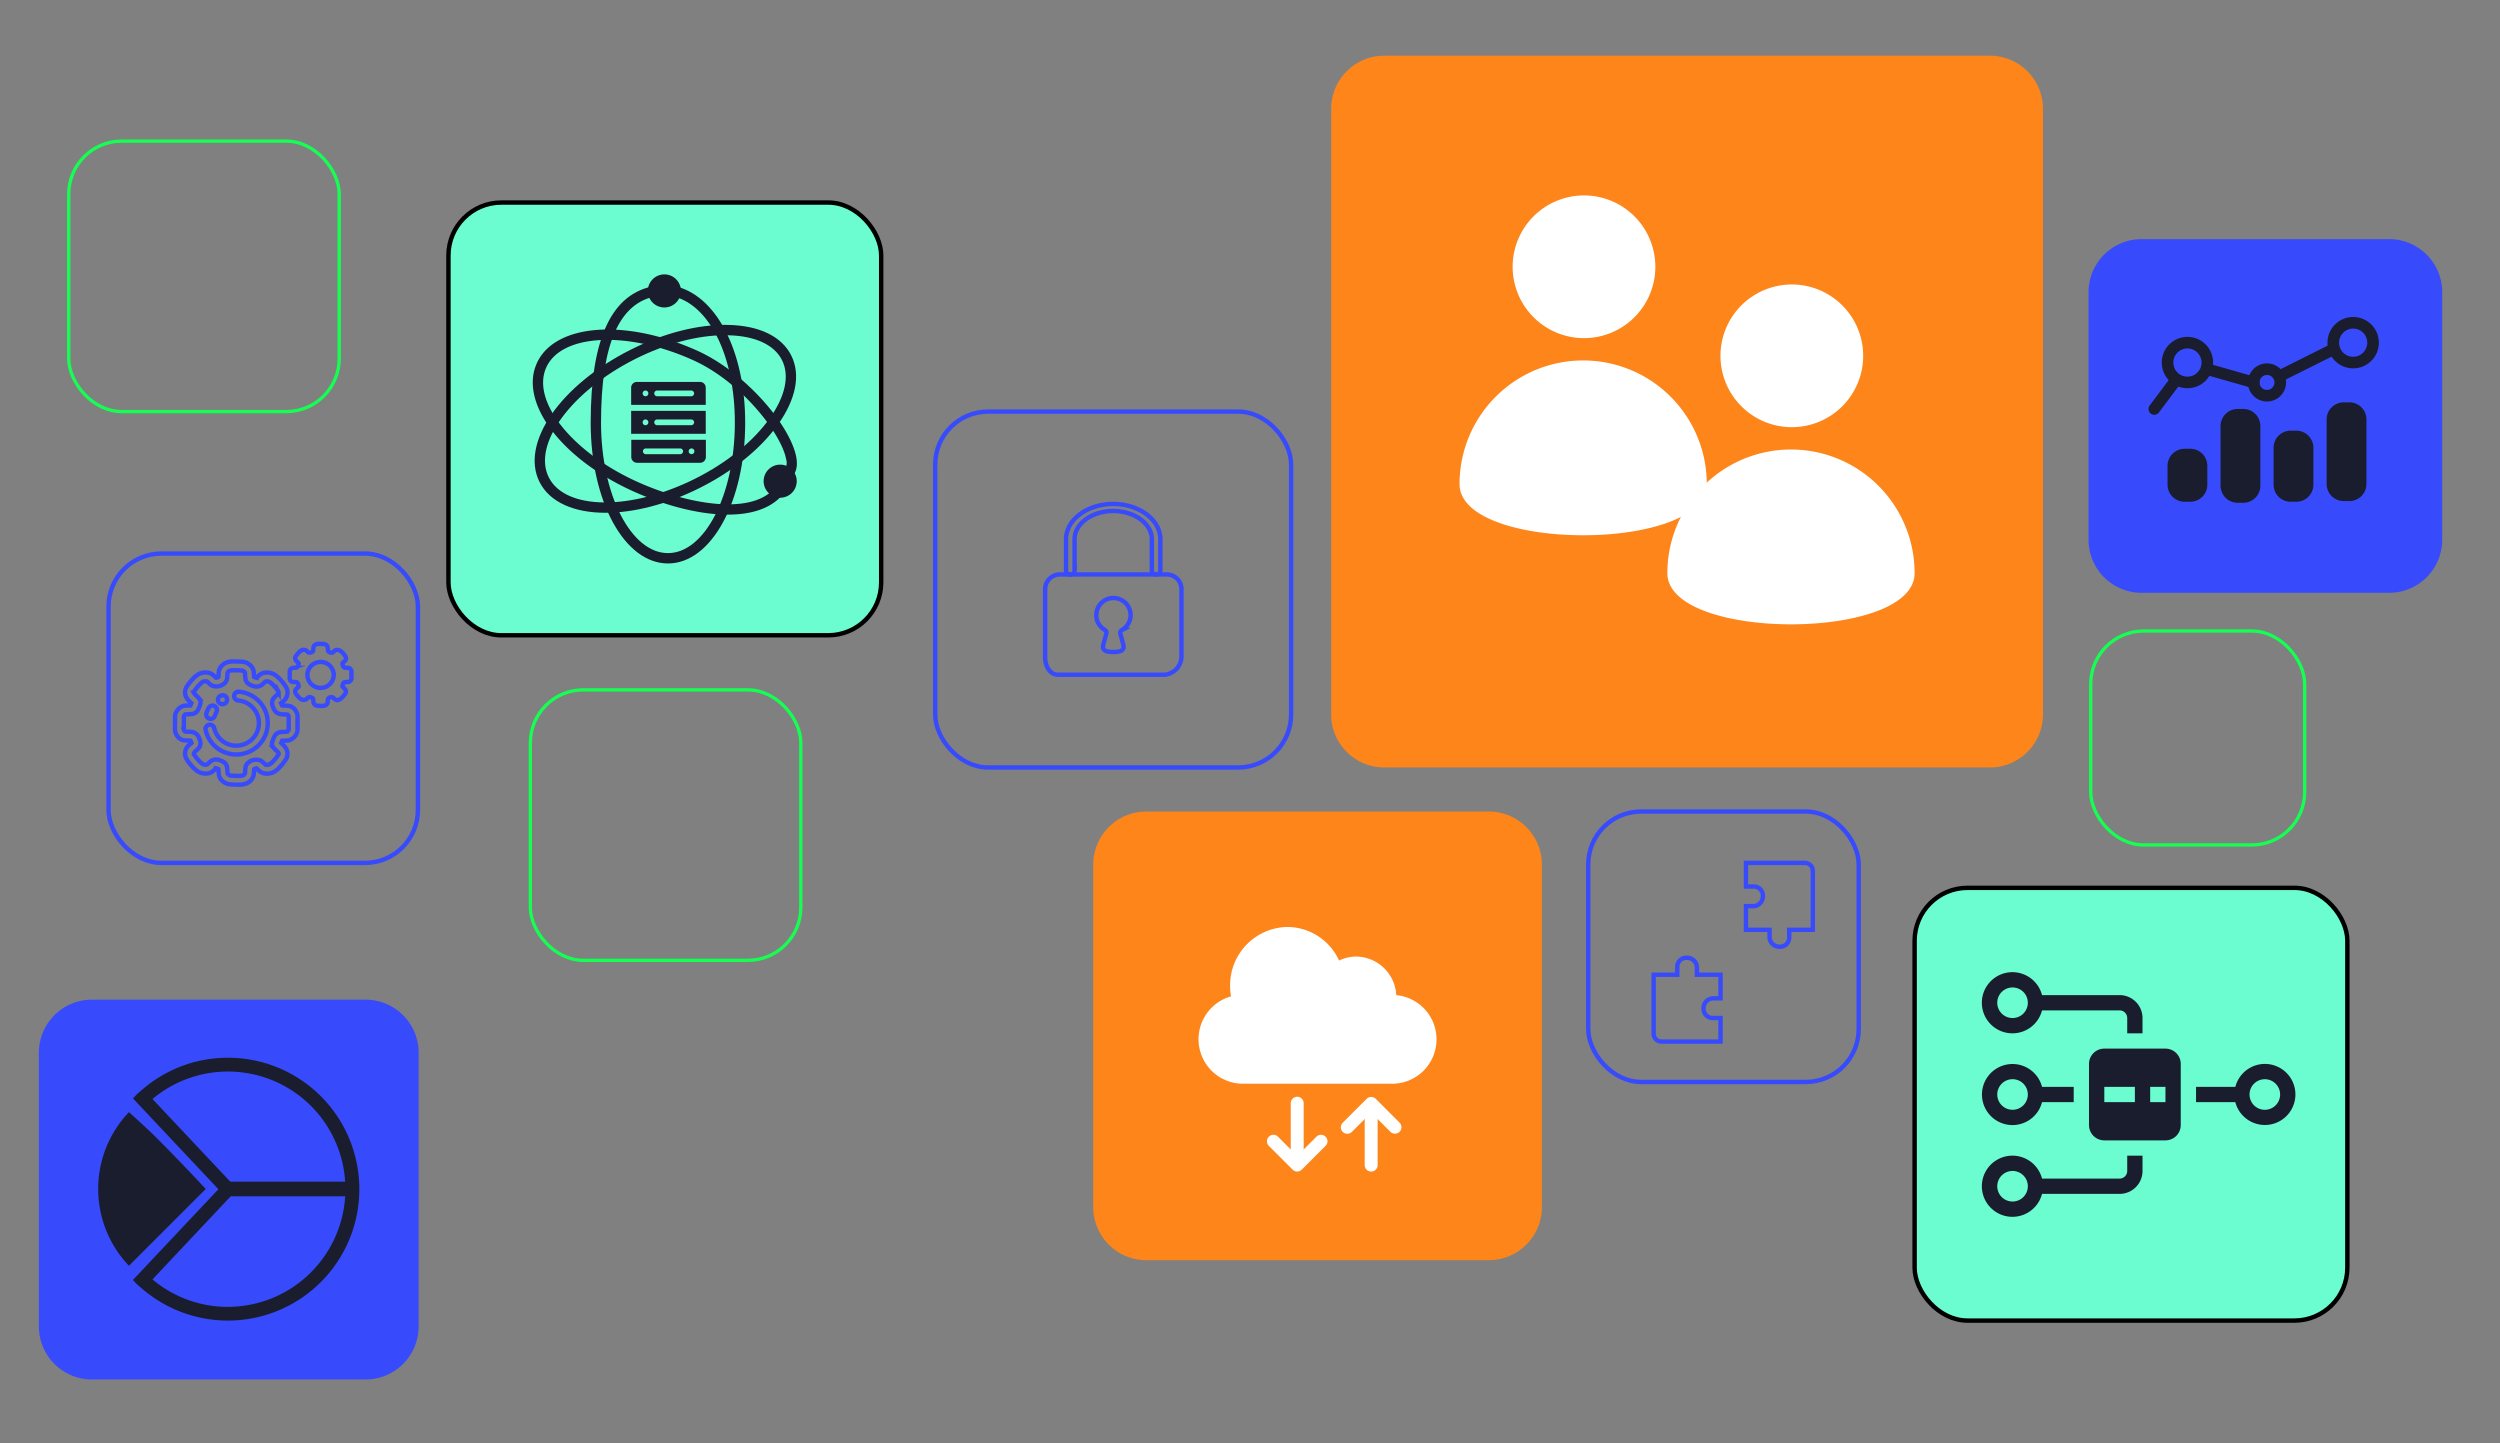 <svg id="Raggruppa_17562" data-name="Raggruppa 17562" xmlns="http://www.w3.org/2000/svg" xmlns:xlink="http://www.w3.org/1999/xlink" width="566.694" height="327.108" viewBox="0 0 566.694 327.108">
  <rect x="0" y="0" width="566.694" height="327.108" fill="#808080" stroke="none"/>
  <defs>
    <clipPath id="clip-path">
      <rect id="Rettangolo_1526" data-name="Rettangolo 1526" width="566.694" height="327.108" fill="none"/>
    </clipPath>
    <clipPath id="clip-path-2">
      <rect id="Rettangolo_1527" data-name="Rettangolo 1527" width="80.46" height="80.46" transform="translate(258.431 197.612)" fill="none"/>
    </clipPath>
    <clipPath id="clip-path-3">
      <rect id="Rettangolo_1528" data-name="Rettangolo 1528" width="72.126" height="72.126" transform="translate(477.061 56.847)" fill="none"/>
    </clipPath>
    <clipPath id="clip-path-4">
      <rect id="Rettangolo_1529" data-name="Rettangolo 1529" width="90" height="90" transform="translate(105.699 49.96)" fill="none"/>
    </clipPath>
  </defs>
  <g id="Raggruppa_17553" data-name="Raggruppa 17553">
    <g id="Raggruppa_17552" data-name="Raggruppa 17552" clip-path="url(#clip-path)">
      <path id="Tracciato_4537" data-name="Tracciato 4537" d="M451.1,173.971H313.749a12.035,12.035,0,0,1-12-12V24.623a12.035,12.035,0,0,1,12-12H451.1a12.035,12.035,0,0,1,12,12V161.971a12.035,12.035,0,0,1-12,12" fill="#fd851a"/>
      <path id="Tracciato_4538" data-name="Tracciato 4538" d="M541.6,134.38H485.422a12.035,12.035,0,0,1-12-12V66.2a12.035,12.035,0,0,1,12-12H541.6a12.035,12.035,0,0,1,12,12V122.38a12.035,12.035,0,0,1-12,12" fill="#384bfc"/>
      <path id="Tracciato_4539" data-name="Tracciato 4539" d="M337.513,285.654h-77.7a12.035,12.035,0,0,1-12-12v-77.7a12.035,12.035,0,0,1,12-12h77.7a12.035,12.035,0,0,1,12,12v77.7a12.035,12.035,0,0,1-12,12" fill="#fd851a"/>
      <rect id="Rettangolo_1518" data-name="Rettangolo 1518" width="80.674" height="80.674" rx="12" transform="translate(211.991 93.297)" fill="none" stroke="#384bfc" stroke-miterlimit="10" stroke-width="1"/>
      <path id="Tracciato_4540" data-name="Tracciato 4540" d="M187.745,144.006H113.653a12.035,12.035,0,0,1-12-12V57.914a12.035,12.035,0,0,1,12-12h74.092a12.035,12.035,0,0,1,12,12v74.092a12.035,12.035,0,0,1-12,12" fill="#6bfccf"/>
      <rect id="Rettangolo_1519" data-name="Rettangolo 1519" width="98.092" height="98.092" rx="12" transform="translate(101.653 45.914)" fill="none" stroke="#000" stroke-miterlimit="10" stroke-width="1"/>
      <path id="Tracciato_4541" data-name="Tracciato 4541" d="M520.092,299.347H446a12.035,12.035,0,0,1-12-12V213.255a12.035,12.035,0,0,1,12-12h74.092a12.035,12.035,0,0,1,12,12v74.092a12.035,12.035,0,0,1-12,12" fill="#6bfccf"/>
      <rect id="Rettangolo_1520" data-name="Rettangolo 1520" width="98.092" height="98.092" rx="12" transform="translate(434 201.255)" fill="none" stroke="#000" stroke-miterlimit="10" stroke-width="1"/>
      <path id="Tracciato_4542" data-name="Tracciato 4542" d="M82.9,312.7H20.809a12.035,12.035,0,0,1-12-12V238.6a12.035,12.035,0,0,1,12-12H82.9a12.035,12.035,0,0,1,12,12V300.7a12.035,12.035,0,0,1-12,12" fill="#384bfc"/>
      <rect id="Rettangolo_1521" data-name="Rettangolo 1521" width="70.126" height="70.126" rx="12" transform="translate(24.605 125.475)" fill="none" stroke="#384bfc" stroke-miterlimit="10" stroke-width="1"/>
      <rect id="Rettangolo_1522" data-name="Rettangolo 1522" width="48.496" height="48.496" rx="12" transform="translate(473.922 143.036)" fill="none" stroke="#15ff52" stroke-miterlimit="10" stroke-width="0.751"/>
      <rect id="Rettangolo_1523" data-name="Rettangolo 1523" width="61.308" height="61.308" rx="12" transform="translate(120.221 156.378)" fill="none" stroke="#15ff52" stroke-miterlimit="10" stroke-width="0.751"/>
      <rect id="Rettangolo_1524" data-name="Rettangolo 1524" width="61.308" height="61.308" rx="12" transform="translate(360.016 183.951)" fill="none" stroke="#384bfc" stroke-miterlimit="10" stroke-width="1"/>
      <rect id="Rettangolo_1525" data-name="Rettangolo 1525" width="61.308" height="61.308" rx="12" transform="translate(15.581 31.989)" fill="none" stroke="#15ff52" stroke-miterlimit="10" stroke-width="0.751"/>
      <path id="Tracciato_4543" data-name="Tracciato 4543" d="M262.06,130.213a.9.9,0,0,1-.966-.8v-7.19c0-3.524-3.928-6.392-8.755-6.392s-8.755,2.868-8.755,6.392v7.188a.881.881,0,0,1-.934.824.908.908,0,0,1-1-.773.431.431,0,0,1,0-.051v-7.188c0-4.4,4.794-7.989,10.686-7.989s10.686,3.584,10.686,7.989v7.188a.892.892,0,0,1-.964.8h0" fill="none" stroke="#384bfc" stroke-miterlimit="10" stroke-width="1"/>
      <path id="Tracciato_4544" data-name="Tracciato 4544" d="M264.472,130.214H240.249a3.337,3.337,0,0,0-3.337,3.337v15.532c0,1.842,1.054,3.862,2.9,3.862h24.219a4.221,4.221,0,0,0,3.777-3.862V133.547a3.337,3.337,0,0,0-3.336-3.333m-10.163,12.6a.7.7,0,0,0-.361.785l.667,2.465c.4,1.482-.714,1.722-2.249,1.722s-2.65-.24-2.249-1.722l.675-2.492a.7.7,0,0,0-.352-.778,3.884,3.884,0,1,1,3.869.02" fill="none" stroke="#384bfc" stroke-miterlimit="10" stroke-width="1"/>
      <path id="Tracciato_4545" data-name="Tracciato 4545" d="M29.23,286.925a25.228,25.228,0,0,1,0-34.828s4.006,3.576,6.189,5.759c5.612,5.612,11.224,11.656,11.224,11.656Z" fill="#1a1d2e"/>
      <path id="Tracciato_4546" data-name="Tracciato 4546" d="M51.661,239.763a29.621,29.621,0,0,0-19.236,7.075c-.465.393-.936.777-1.379,1.2-.319.3-.6.639-.9.955l2.151,2.285L49.505,269.57,32.291,287.848l-2.157,2.293c.3.316.582.649.9.953.443.425.914.807,1.379,1.2A29.793,29.793,0,1,0,51.652,239.76m-17.086,9.362a26.614,26.614,0,0,1,43.669,18.739H52.206Zm17.086,47.119a26.509,26.509,0,0,1-17.086-6.225L52.293,271.18H78.244a26.679,26.679,0,0,1-26.583,25.056" fill="#1a1d2e"/>
    </g>
  </g>
  <g id="Raggruppa_17555" data-name="Raggruppa 17555">
    <g id="Raggruppa_17554" data-name="Raggruppa 17554" clip-path="url(#clip-path-2)">
      <path id="Tracciato_4547" data-name="Tracciato 4547" d="M315.882,245.658a10.066,10.066,0,0,0,.618-20.083,9.216,9.216,0,0,0-9.067-8.748,8.8,8.8,0,0,0-3.889.91,12.963,12.963,0,0,0-11.707-7.615,13.208,13.208,0,0,0-13,13.41,13.82,13.82,0,0,0,.209,2.324,10.09,10.09,0,0,0,2.391,19.8h8.887" fill="#fff"/>
      <path id="Tracciato_4548" data-name="Tracciato 4548" d="M310.813,265.564a1.467,1.467,0,0,1-1.467-1.467V251.182a1.467,1.467,0,0,1,2.933,0V264.1a1.467,1.467,0,0,1-1.467,1.467" fill="#fff"/>
      <path id="Tracciato_4549" data-name="Tracciato 4549" d="M316.209,256.985a1.454,1.454,0,0,1-1.038-.431l-4.358-4.356-4.358,4.36a1.468,1.468,0,0,1-2.1-2.053l.023-.022,5.4-5.4a1.468,1.468,0,0,1,2.075,0h0l5.4,5.4a1.466,1.466,0,0,1-1.038,2.5" fill="#fff"/>
      <path id="Tracciato_4550" data-name="Tracciato 4550" d="M294.05,264.506a1.467,1.467,0,0,1-1.467-1.467V250.123a1.467,1.467,0,1,1,2.933-.073c0,.024,0,.048,0,.073v12.916a1.467,1.467,0,0,1-1.467,1.467" fill="#fff"/>
      <path id="Tracciato_4551" data-name="Tracciato 4551" d="M294.05,265.564a1.468,1.468,0,0,1-1.038-.429l-5.4-5.4a1.467,1.467,0,0,1,2.075-2.075l4.36,4.362,4.358-4.36a1.466,1.466,0,1,1,2.075,2.072l-5.4,5.4a1.464,1.464,0,0,1-1.038.431" fill="#fff"/>
    </g>
  </g>
  <g id="Raggruppa_17557" data-name="Raggruppa 17557">
    <g id="Raggruppa_17556" data-name="Raggruppa 17556" clip-path="url(#clip-path-3)">
      <path id="Tracciato_4552" data-name="Tracciato 4552" d="M496.493,113.739h-1.3a3.871,3.871,0,0,1-3.86-3.859v-4.3a3.871,3.871,0,0,1,3.86-3.859h1.3a3.87,3.87,0,0,1,3.859,3.859v4.3a3.87,3.87,0,0,1-3.859,3.859" fill="#1a1d2e"/>
      <path id="Tracciato_4553" data-name="Tracciato 4553" d="M532.557,91.2h-1.3a3.871,3.871,0,0,0-3.86,3.859v14.665a3.871,3.871,0,0,0,3.86,3.859h1.3a3.869,3.869,0,0,0,3.858-3.859V95.059a3.869,3.869,0,0,0-3.858-3.859" fill="#1a1d2e"/>
      <path id="Tracciato_4554" data-name="Tracciato 4554" d="M520.535,113.739h-1.3a3.871,3.871,0,0,1-3.86-3.859v-8.4a3.87,3.87,0,0,1,3.86-3.859h1.3a3.87,3.87,0,0,1,3.859,3.859v8.4a3.87,3.87,0,0,1-3.859,3.859" fill="#1a1d2e"/>
      <path id="Tracciato_4555" data-name="Tracciato 4555" d="M508.514,113.97h-1.3a3.871,3.871,0,0,1-3.86-3.863V96.563a3.871,3.871,0,0,1,3.86-3.86h1.3a3.87,3.87,0,0,1,3.859,3.86v13.544a3.87,3.87,0,0,1-3.859,3.863" fill="#1a1d2e"/>
      <path id="Tracciato_4556" data-name="Tracciato 4556" d="M495.844,88.007a5.823,5.823,0,1,1,5.823-5.823,5.823,5.823,0,0,1-5.823,5.823m0-9.016a3.193,3.193,0,1,0,3.193,3.193,3.193,3.193,0,0,0-3.193-3.193" fill="#1a1d2e"/>
      <path id="Tracciato_4557" data-name="Tracciato 4557" d="M513.876,91.013a4.32,4.32,0,1,1,4.32-4.321,4.321,4.321,0,0,1-4.32,4.321m0-6.011a1.69,1.69,0,1,0,1.69,1.69,1.69,1.69,0,0,0-1.69-1.69" fill="#1a1d2e"/>
      <path id="Tracciato_4558" data-name="Tracciato 4558" d="M533.41,83.5a5.823,5.823,0,1,1,5.823-5.823A5.823,5.823,0,0,1,533.41,83.5m0-9.016a3.193,3.193,0,1,0,3.193,3.193,3.193,3.193,0,0,0-3.193-3.193" fill="#1a1d2e"/>
      <path id="Tracciato_4559" data-name="Tracciato 4559" d="M516.882,86.5a1.315,1.315,0,0,1-.591-2.49L528.312,78a1.317,1.317,0,0,1,1.179,2.355l-12.022,6.011a1.287,1.287,0,0,1-.587.139" fill="#1a1d2e"/>
      <path id="Tracciato_4560" data-name="Tracciato 4560" d="M510.87,88.007a1.338,1.338,0,0,1-.361-.05l-10.518-3a1.316,1.316,0,1,1,.652-2.55l.069.02,10.519,3.006a1.315,1.315,0,0,1-.361,2.58" fill="#1a1d2e"/>
      <path id="Tracciato_4561" data-name="Tracciato 4561" d="M488.329,94.018a1.316,1.316,0,0,1-1.051-2.1l4.507-6.01a1.315,1.315,0,0,1,2.1,1.577l-4.508,6.01a1.312,1.312,0,0,1-1.053.526" fill="#1a1d2e"/>
    </g>
  </g>
  <g id="Raggruppa_17559" data-name="Raggruppa 17559">
    <g id="Raggruppa_17558" data-name="Raggruppa 17558" clip-path="url(#clip-path-4)">
      <path id="Tracciato_4562" data-name="Tracciato 4562" d="M151.408,127.722c-9.822,0-17.513-14.023-17.513-31.927,0-19.219,4.786-29.361,14.638-31l.383,2.312c-8.531,1.421-12.678,10.805-12.678,28.687,0,16.313,6.8,29.584,15.17,29.584s15.166-13.271,15.166-29.584c0-15.21-5.894-27.009-14.332-28.695l.461-2.3c9.546,1.911,16.213,14.657,16.213,31,0,17.9-7.691,31.927-17.511,31.927" fill="#1a1d2e"/>
      <path id="Tracciato_4563" data-name="Tracciato 4563" d="M165,116.654c-6.594,0-14.391-2.109-21.371-5.246-16.332-7.339-25.975-20.1-21.949-29.059s19.974-10.224,36.3-2.889c11.1,4.986,21.214,17.087,22.517,24.174.442,2.411-.268,3.72-.939,4.393l-1.659-1.658a2.7,2.7,0,0,0,.292-2.314c-1.031-5.618-10-17.441-21.171-22.457-14.878-6.686-29.775-5.919-33.2,1.71s5.891,19.275,20.769,25.961c11.552,5.19,26.282,7.71,31.327.975l1.875,1.406c-2.657,3.544-7.307,5-12.789,5" fill="#1a1d2e"/>
      <path id="Tracciato_4564" data-name="Tracciato 4564" d="M137.265,116.235c-7.076,0-12.63-2.344-14.961-6.975-4.41-8.773,4.665-21.949,20.659-29.991,7.509-3.778,15.337-5.779,22.134-5.619,7.031.157,12.1,2.614,14.259,6.921s1.119,9.834-2.947,15.574c-3.911,5.52-10.2,10.641-17.708,14.415-7.554,3.8-15.1,5.676-21.437,5.676m27.1-40.251c-6.234,0-13.431,1.9-20.351,5.379-14.571,7.329-23.37,19.371-19.613,26.847s18.675,7.586,33.246.259c7.172-3.606,13.157-8.462,16.851-13.676,3.542-5,4.522-9.673,2.766-13.164s-6.1-5.5-12.219-5.633c-.221,0-.446-.007-.673-.007" fill="#1a1d2e"/>
      <path id="Tracciato_4565" data-name="Tracciato 4565" d="M180.6,109.073a3.75,3.75,0,1,1-3.75-3.75,3.75,3.75,0,0,1,3.75,3.75Z" fill="#1a1d2e"/>
      <path id="Tracciato_4566" data-name="Tracciato 4566" d="M154.352,65.948a3.75,3.75,0,1,1-3.75-3.75,3.75,3.75,0,0,1,3.75,3.75Z" fill="#1a1d2e"/>
      <path id="Tracciato_4567" data-name="Tracciato 4567" d="M143.069,98.337h16.908v-5.2H143.069Zm3.85-2.353a.755.755,0,0,1-.138.214.731.731,0,0,1-.214.137.638.638,0,0,1-.248.053.678.678,0,0,1-.461-.189.752.752,0,0,1-.137-.214.613.613,0,0,1,0-.5.752.752,0,0,1,.137-.214.65.65,0,0,1,.709-.137.766.766,0,0,1,.214.137.755.755,0,0,1,.138.214.613.613,0,0,1,0,.5m9.806.4h-7.8a.651.651,0,0,1,0-1.3h7.8a.651.651,0,0,1,0,1.3" fill="#1a1d2e"/>
      <path id="Tracciato_4568" data-name="Tracciato 4568" d="M158.675,86.573H144.368a1.3,1.3,0,0,0-1.3,1.3v3.9h16.908v-3.9a1.3,1.3,0,0,0-1.3-1.3m-11.758,2.848a.593.593,0,0,1-.351.351.543.543,0,0,1-.248.053.678.678,0,0,1-.461-.189.731.731,0,0,1-.137-.214.542.542,0,0,1-.052-.248.678.678,0,0,1,.189-.461.65.65,0,0,1,.709-.137.766.766,0,0,1,.214.137.64.64,0,0,1,.136.709m9.806.4h-7.8a.651.651,0,0,1,0-1.3h7.8a.651.651,0,0,1,0,1.3" fill="#1a1d2e"/>
      <path id="Tracciato_4569" data-name="Tracciato 4569" d="M144.4,104.9h14.306a1.3,1.3,0,0,0,1.3-1.3V99.7H143.1v3.9a1.3,1.3,0,0,0,1.3,1.3m11.757-2.848a.708.708,0,0,1,.136-.214.73.73,0,0,1,.214-.137.547.547,0,0,1,.249-.052.677.677,0,0,1,.46.189.731.731,0,0,1,.137.214.554.554,0,0,1,.052.247.678.678,0,0,1-.189.461.65.65,0,0,1-.709.137.766.766,0,0,1-.214-.137.689.689,0,0,1-.189-.461.637.637,0,0,1,.053-.247m-9.806-.4h7.8a.651.651,0,0,1,.072,1.3h-7.871a.651.651,0,0,1,0-1.3" fill="#1a1d2e"/>
    </g>
  </g>
  <g id="Raggruppa_17561" data-name="Raggruppa 17561">
    <g id="Raggruppa_17560" data-name="Raggruppa 17560" clip-path="url(#clip-path)">
      <path id="Tracciato_4570" data-name="Tracciato 4570" d="M375.231,60.47A16.174,16.174,0,1,1,359.057,44.3,16.174,16.174,0,0,1,375.231,60.47" fill="#fff"/>
      <path id="Tracciato_4571" data-name="Tracciato 4571" d="M386.892,109.727c0,15.477-56.046,15.477-56.046,0a28.023,28.023,0,1,1,56.046,0" fill="#fff"/>
      <path id="Tracciato_4572" data-name="Tracciato 4572" d="M422.34,80.659a16.174,16.174,0,1,1-16.174-16.174A16.174,16.174,0,0,1,422.34,80.659" fill="#fff"/>
      <path id="Tracciato_4573" data-name="Tracciato 4573" d="M434,129.916c0,15.477-56.046,15.477-56.046,0a28.023,28.023,0,1,1,56.046,0" fill="#fff"/>
      <path id="Tracciato_4574" data-name="Tracciato 4574" d="M395.767,210.76h5.35v1.783a2.253,2.253,0,0,0,2.329,2.06,2.071,2.071,0,0,0,2.128-2.012c0-.016,0-.032,0-.048V210.76h5.349V197.384a1.788,1.788,0,0,0-1.783-1.783H395.767v5.349h1.783a2.071,2.071,0,0,1,2.061,2.081v.048a2.253,2.253,0,0,1-2.06,2.329h-1.783Z" fill="none" stroke="#384bfc" stroke-miterlimit="10" stroke-width="1"/>
      <path id="Tracciato_4575" data-name="Tracciato 4575" d="M390,220.948h-5.35v-1.783a2.253,2.253,0,0,0-2.329-2.06,2.071,2.071,0,0,0-2.128,2.012c0,.016,0,.032,0,.048v1.783h-5.349v13.376a1.788,1.788,0,0,0,1.783,1.783H390v-5.349h-1.783a2.071,2.071,0,0,1-2.061-2.081v-.048a2.253,2.253,0,0,1,2.06-2.329H390Z" fill="none" stroke="#384bfc" stroke-miterlimit="10" stroke-width="1"/>
      <path id="Tracciato_4576" data-name="Tracciato 4576" d="M482.194,261.962v3.466a1.735,1.735,0,0,1-1.733,1.733H462.885a6.932,6.932,0,1,0,0,3.466h17.576a5.2,5.2,0,0,0,5.2-5.2v-3.466ZM456.2,272.36a3.466,3.466,0,1,1,3.466-3.466,3.469,3.469,0,0,1-3.466,3.466" fill="#1a1d2e"/>
      <path id="Tracciato_4577" data-name="Tracciato 4577" d="M485.66,234.234v-3.466a5.2,5.2,0,0,0-5.2-5.2H462.885a6.932,6.932,0,1,0,0,3.466h17.576a1.735,1.735,0,0,1,1.733,1.733v3.466ZM459.665,227.3a3.466,3.466,0,1,1-3.466-3.465,3.47,3.47,0,0,1,3.466,3.465" fill="#1a1d2e"/>
      <path id="Tracciato_4578" data-name="Tracciato 4578" d="M513.389,241.166a6.925,6.925,0,0,0-6.686,5.2h-8.911v3.466H506.7a6.921,6.921,0,1,0,6.686-8.665m0,10.4a3.466,3.466,0,1,1,3.466-3.466,3.469,3.469,0,0,1-3.466,3.466" fill="#1a1d2e"/>
      <path id="Tracciato_4579" data-name="Tracciato 4579" d="M456.2,255.03a6.925,6.925,0,0,0,6.686-5.2h7.178v-3.466h-7.178a6.921,6.921,0,1,0-6.686,8.665m0-10.4a3.466,3.466,0,1,1-3.466,3.466,3.47,3.47,0,0,1,3.466-3.466" fill="#1a1d2e"/>
      <path id="Tracciato_4580" data-name="Tracciato 4580" d="M490.86,237.7H476.995a3.466,3.466,0,0,0-3.466,3.466V255.03a3.466,3.466,0,0,0,3.466,3.466H490.86a3.466,3.466,0,0,0,3.466-3.466V241.166a3.466,3.466,0,0,0-3.466-3.466m-6.932,12.131H477v-3.466h6.932Zm6.932,0h-3.466v-3.466h3.466Z" fill="#1a1d2e"/>
      <path id="Tracciato_4581" data-name="Tracciato 4581" d="M79.66,152.992l.007-.817a.556.556,0,0,0-.017-.132,1.086,1.086,0,0,0-.207-.4.691.691,0,0,0-.239-.186,1.08,1.08,0,0,0-.378-.064c-.229-.019-.463-.012-.69-.05s-.33-.28-.4-.469c-.057-.144-.178-.394-.084-.54a1.858,1.858,0,0,1,.369-.372.875.875,0,0,0,.352-1.039,4.253,4.253,0,0,0-.577-.8,3.732,3.732,0,0,0-.645-.6,1.261,1.261,0,0,0-.731-.2A.92.92,0,0,0,76,147.4a2.112,2.112,0,0,0-.4.343.72.72,0,0,1-.354.205.978.978,0,0,1-.5-.1.9.9,0,0,1-.336-.206.486.486,0,0,1-.083-.26c-.03-.235-.021-.476-.063-.709a.85.85,0,0,0-.321-.464,1.014,1.014,0,0,0-.573-.225c-.316-.025-.633-.04-.949-.037a1.861,1.861,0,0,0-.819.121,1.064,1.064,0,0,0-.506.494,2.052,2.052,0,0,0-.072.606,2.1,2.1,0,0,1-.04.327.343.343,0,0,1-.161.222.96.96,0,0,1-.887.177c-.284-.145-.431-.469-.754-.556a1.306,1.306,0,0,0-.849.082,2.283,2.283,0,0,0-.592.48,5.229,5.229,0,0,0-.629.771.817.817,0,0,0-.177.764,2,2,0,0,0,.559.693c.06.061.122.12.178.185a.167.167,0,0,1,.052.133.2.2,0,0,1-.012.045,1.286,1.286,0,0,1-.069.224,2.7,2.7,0,0,1-.124.312.651.651,0,0,1-.181.245.506.506,0,0,1-.273.076c-.252.026-.511.011-.762.046a.947.947,0,0,0-.637.762v.032c0,.014,0,.032,0,.052l.006.743-.007.816a.6.6,0,0,0,.019.132,1.084,1.084,0,0,0,.206.4.7.7,0,0,0,.24.187,1.071,1.071,0,0,0,.377.064c.229.018.463.011.691.05s.329.28.4.469c.057.143.179.394.084.539a1.783,1.783,0,0,1-.369.372.875.875,0,0,0-.351,1.039,4.185,4.185,0,0,0,.576.8,3.659,3.659,0,0,0,.645.6,1.255,1.255,0,0,0,.73.2.893.893,0,0,0,.417-.092,2.106,2.106,0,0,0,.4-.342.711.711,0,0,1,.354-.205.958.958,0,0,1,.5.1.887.887,0,0,1,.337.206.5.5,0,0,1,.083.26c.029.235.02.476.062.709a.849.849,0,0,0,.321.463,1.018,1.018,0,0,0,.574.226c.315.024.632.039.949.037a1.88,1.88,0,0,0,.819-.121,1.064,1.064,0,0,0,.5-.495,2.045,2.045,0,0,0,.072-.6,2.26,2.26,0,0,1,.04-.328.346.346,0,0,1,.162-.221.958.958,0,0,1,.886-.178c.284.146.432.47.754.556a1.29,1.29,0,0,0,.848-.082,2.267,2.267,0,0,0,.593-.48,5.008,5.008,0,0,0,.629-.771.816.816,0,0,0,.178-.763,2.029,2.029,0,0,0-.56-.694c-.06-.06-.122-.12-.178-.184a.167.167,0,0,1-.052-.133.162.162,0,0,1,.013-.045,1.183,1.183,0,0,1,.069-.224,2.465,2.465,0,0,1,.123-.312A.656.656,0,0,1,78,154.7a.522.522,0,0,1,.274-.077c.252-.025.51-.01.761-.046a.946.946,0,0,0,.637-.762c0-.011,0-.021,0-.032v-.052Zm-6.988,2.941h-.011a3.208,3.208,0,0,1-.468-.038,3.016,3.016,0,0,1-2.465-2.366,2.737,2.737,0,0,1-.053-.457,2.887,2.887,0,0,1,.179-1.064,3.029,3.029,0,0,1,2.81-1.966h.01a3.353,3.353,0,0,1,.468.037,3.021,3.021,0,0,1,2.466,2.367,2.844,2.844,0,0,1,.052.457,2.926,2.926,0,0,1-.178,1.063A3.031,3.031,0,0,1,72.672,155.933Z" fill="none" stroke="#384bfc" stroke-miterlimit="10" stroke-width="1"/>
      <path id="Tracciato_4582" data-name="Tracciato 4582" d="M53.939,177.864c-.583,0-1.137-.023-1.754-.071a2.856,2.856,0,0,1-1.606-.633,2.486,2.486,0,0,1-.947-1.453,6.745,6.745,0,0,1-.088-.864c-.009-.163-.016-.325-.037-.487l-.164-.068a1.637,1.637,0,0,0-.381-.127c0,.007-.043.04-.135.125l-.16.157a3.249,3.249,0,0,1-.771.618,2.631,2.631,0,0,1-1.23.289,3.411,3.411,0,0,1-1.923-.553,7.739,7.739,0,0,1-1.369-1.276,8.447,8.447,0,0,1-1.194-1.663,2.525,2.525,0,0,1,.88-3.143c.139-.116.255-.215.344-.3l-.058-.147s-.04-.1-.041-.1c-.02-.051-.073-.18-.118-.266-.181-.022-.365-.028-.548-.035-.167-.007-.336-.014-.5-.028l-.112-.008a2.411,2.411,0,0,1-.921-.2,2.249,2.249,0,0,1-.784-.6,2.979,2.979,0,0,1-.58-1.111,2.212,2.212,0,0,1-.072-.531l.014-1.5-.013-1.349v-.1a2.71,2.71,0,0,1,2.034-2.453,8,8,0,0,1,.89-.061c.186,0,.37-.01.554-.028l.021,0,.017-.035a3.77,3.77,0,0,0,.175-.449l.009-.021-.262-.256a3.692,3.692,0,0,1-1.046-1.437A2.493,2.493,0,0,1,42.5,155.4a10.5,10.5,0,0,1,1.281-1.57,5.026,5.026,0,0,1,1.369-1.084,3.4,3.4,0,0,1,2.257-.216,2.778,2.778,0,0,1,1.246.808,1.81,1.81,0,0,0,.338.291,1.12,1.12,0,0,0,.524-.205c.012-.094.018-.192.024-.287s.011-.194.014-.28a3.267,3.267,0,0,1,.2-1.185,2.935,2.935,0,0,1,1.409-1.412,4.106,4.106,0,0,1,1.854-.326c.653,0,1.251.02,1.921.071a2.864,2.864,0,0,1,1.6.633,2.48,2.48,0,0,1,.948,1.453,6.928,6.928,0,0,1,.087.864c.008.163.017.325.038.486.056.025.129.055.164.07a1.67,1.67,0,0,0,.38.126c0-.007.043-.04.134-.125l.162-.157a3.233,3.233,0,0,1,.771-.618,2.642,2.642,0,0,1,1.229-.289,3.48,3.48,0,0,1,1.923.553,7.77,7.77,0,0,1,1.37,1.275,8.648,8.648,0,0,1,1.2,1.663,2.529,2.529,0,0,1-.883,3.144c-.139.117-.255.215-.344.3.022.054.044.11.061.15,0,0,.038.092.039.1a2.523,2.523,0,0,0,.12.267c.179.022.362.028.545.035s.337.014.5.028l.112.008a2.43,2.43,0,0,1,.92.2,2.259,2.259,0,0,1,.785.606,2.993,2.993,0,0,1,.579,1.11,2.125,2.125,0,0,1,.072.541l-.013,1.486.012,1.358v.1a2.709,2.709,0,0,1-2.035,2.452,8.21,8.21,0,0,1-.89.061c-.185.006-.369.01-.552.029h-.02c-.006.01-.011.021-.017.033a3.8,3.8,0,0,0-.177.451l-.008.022.262.256a3.69,3.69,0,0,1,1.045,1.435,2.493,2.493,0,0,1-.437,2.287,10.551,10.551,0,0,1-1.28,1.571,5.073,5.073,0,0,1-1.369,1.083,3.39,3.39,0,0,1-2.256.216,2.767,2.767,0,0,1-1.247-.807,1.81,1.81,0,0,0-.339-.293,1.046,1.046,0,0,0-.523.205c-.011.087-.017.176-.024.262-.009.133-.011.215-.014.3a3.188,3.188,0,0,1-.2,1.194,2.93,2.93,0,0,1-1.405,1.41,4.106,4.106,0,0,1-1.855.326Zm-4.991-5.7a3.006,3.006,0,0,1,1.163.28,2.564,2.564,0,0,1,.994.651,1.793,1.793,0,0,1,.383.99c.028.223.042.436.054.65a5.281,5.281,0,0,0,.056.616.943.943,0,0,0,.237.255.867.867,0,0,0,.5.2c.621.048,1.17.071,1.664.065a2.785,2.785,0,0,0,1.075-.12.984.984,0,0,0,.454-.411,2.649,2.649,0,0,0,.038-.462c0-.115.008-.227.015-.331a5.206,5.206,0,0,1,.1-.751,1.646,1.646,0,0,1,.7-1.006,2.689,2.689,0,0,1,2.654-.4,3.325,3.325,0,0,1,.837.652,1.372,1.372,0,0,0,.358.3,1.393,1.393,0,0,0,.867-.085,3.461,3.461,0,0,0,.814-.685A8.524,8.524,0,0,0,62.95,171.3c.262-.4.239-.466.218-.526a2.113,2.113,0,0,0-.541-.65c-.089-.085-.176-.17-.26-.256l-.075-.074c-.1-.1-.2-.205-.3-.313a1.293,1.293,0,0,1-.33-1.032,1.386,1.386,0,0,1,.034-.153,2.321,2.321,0,0,1,.129-.443,6.938,6.938,0,0,1,.306-.777,2.208,2.208,0,0,1,.626-.809,1.819,1.819,0,0,1,.987-.339c.251-.026.484-.033.716-.04a5.961,5.961,0,0,0,.669-.043,1.2,1.2,0,0,0,.32-.49l-.018-1.435V163.9l.013-1.5a1.048,1.048,0,0,0-.175-.331.334.334,0,0,0-.1-.083c-.025-.007-.132-.013-.21-.018l-.149-.011c-.141-.011-.282-.017-.423-.023a7.638,7.638,0,0,1-.933-.079,2.107,2.107,0,0,1-1.508-1.48,2.034,2.034,0,0,1-.068-1.9,3.866,3.866,0,0,1,.81-.854c.357-.3.542-.611.474-.739a6.67,6.67,0,0,0-.926-1.273,5.954,5.954,0,0,0-1.006-.954,1.311,1.311,0,0,0-.769-.2.713.713,0,0,0-.3.051,1.932,1.932,0,0,0-.3.267c-.074.075-.149.149-.225.219a2.281,2.281,0,0,1-1.165.628A2.705,2.705,0,0,1,57,155.358a2.49,2.49,0,0,1-1-.653,1.78,1.78,0,0,1-.38-.974c-.03-.237-.044-.45-.055-.664a5.073,5.073,0,0,0-.057-.616.938.938,0,0,0-.237-.256.861.861,0,0,0-.5-.2c-.616-.048-1.166-.075-1.664-.065a2.794,2.794,0,0,0-1.076.12.984.984,0,0,0-.454.411,2.714,2.714,0,0,0-.036.459c-.005.117-.01.231-.017.337a5.2,5.2,0,0,1-.094.743,1.666,1.666,0,0,1-.7,1.01,2.7,2.7,0,0,1-2.656.4,3.293,3.293,0,0,1-.835-.652,1.362,1.362,0,0,0-.36-.3,1.4,1.4,0,0,0-.867.085,3.576,3.576,0,0,0-.815.685,8.511,8.511,0,0,0-1.035,1.269c-.263.4-.239.465-.219.524a2.121,2.121,0,0,0,.543.654c.087.085.174.169.259.254.172.173.278.279.372.391a1.224,1.224,0,0,1,.3,1.181,2.459,2.459,0,0,1-.131.447,6.511,6.511,0,0,1-.3.771,2.228,2.228,0,0,1-.626.81,1.841,1.841,0,0,1-.991.341c-.25.025-.483.033-.716.039a6.175,6.175,0,0,0-.667.042,1.206,1.206,0,0,0-.32.491l.006.077.013,1.358-.014,1.522a1.1,1.1,0,0,0,.177.331.315.315,0,0,0,.095.082,1.93,1.93,0,0,0,.21.018l.15.011c.14.011.281.017.423.023a7.416,7.416,0,0,1,.932.08,2.1,2.1,0,0,1,1.508,1.481,2.023,2.023,0,0,1,.067,1.9,3.781,3.781,0,0,1-.812.854c-.354.3-.538.608-.471.736a6.694,6.694,0,0,0,.926,1.275,5.962,5.962,0,0,0,1.007.953,1.383,1.383,0,0,0,.767.2.7.7,0,0,0,.3-.051,1.836,1.836,0,0,0,.3-.267c.074-.075.148-.149.224-.219a2.273,2.273,0,0,1,1.165-.628A1.927,1.927,0,0,1,48.948,172.161ZM62.681,168.5h0Z" fill="none" stroke="#384bfc" stroke-miterlimit="10" stroke-width="1"/>
      <path id="Tracciato_4583" data-name="Tracciato 4583" d="M53.57,171.027a7.132,7.132,0,0,1-6.108-3.431,7.06,7.06,0,0,1-.862-2.134,1,1,0,0,1,1.951-.437,5.136,5.136,0,0,0,7.666,3.26,5.128,5.128,0,0,0,1.726-7.046,5.149,5.149,0,0,0-3.951-2.451,1,1,0,0,1-.91-1.082.981.981,0,0,1,1.082-.91,7.128,7.128,0,0,1-.594,14.231Z" fill="none" stroke="#384bfc" stroke-miterlimit="10" stroke-width="1"/>
      <path id="Tracciato_4584" data-name="Tracciato 4584" d="M50.424,159.621a1,1,0,0,1-.861-.464.966.966,0,0,1,.3-1.353l.116-.069a1,1,0,0,1,1,1.734A1.066,1.066,0,0,1,50.424,159.621Z" fill="none" stroke="#384bfc" stroke-miterlimit="10" stroke-width="1"/>
      <path id="Tracciato_4585" data-name="Tracciato 4585" d="M47.746,162.947a.982.982,0,0,1-.318-.053,1,1,0,0,1-.63-1.266,7.125,7.125,0,0,1,.511-1.164,1,1,0,0,1,1.752.965,5.135,5.135,0,0,0-.367.836A1,1,0,0,1,47.746,162.947Z" fill="none" stroke="#384bfc" stroke-miterlimit="10" stroke-width="1"/>
    </g>
  </g>
</svg>
